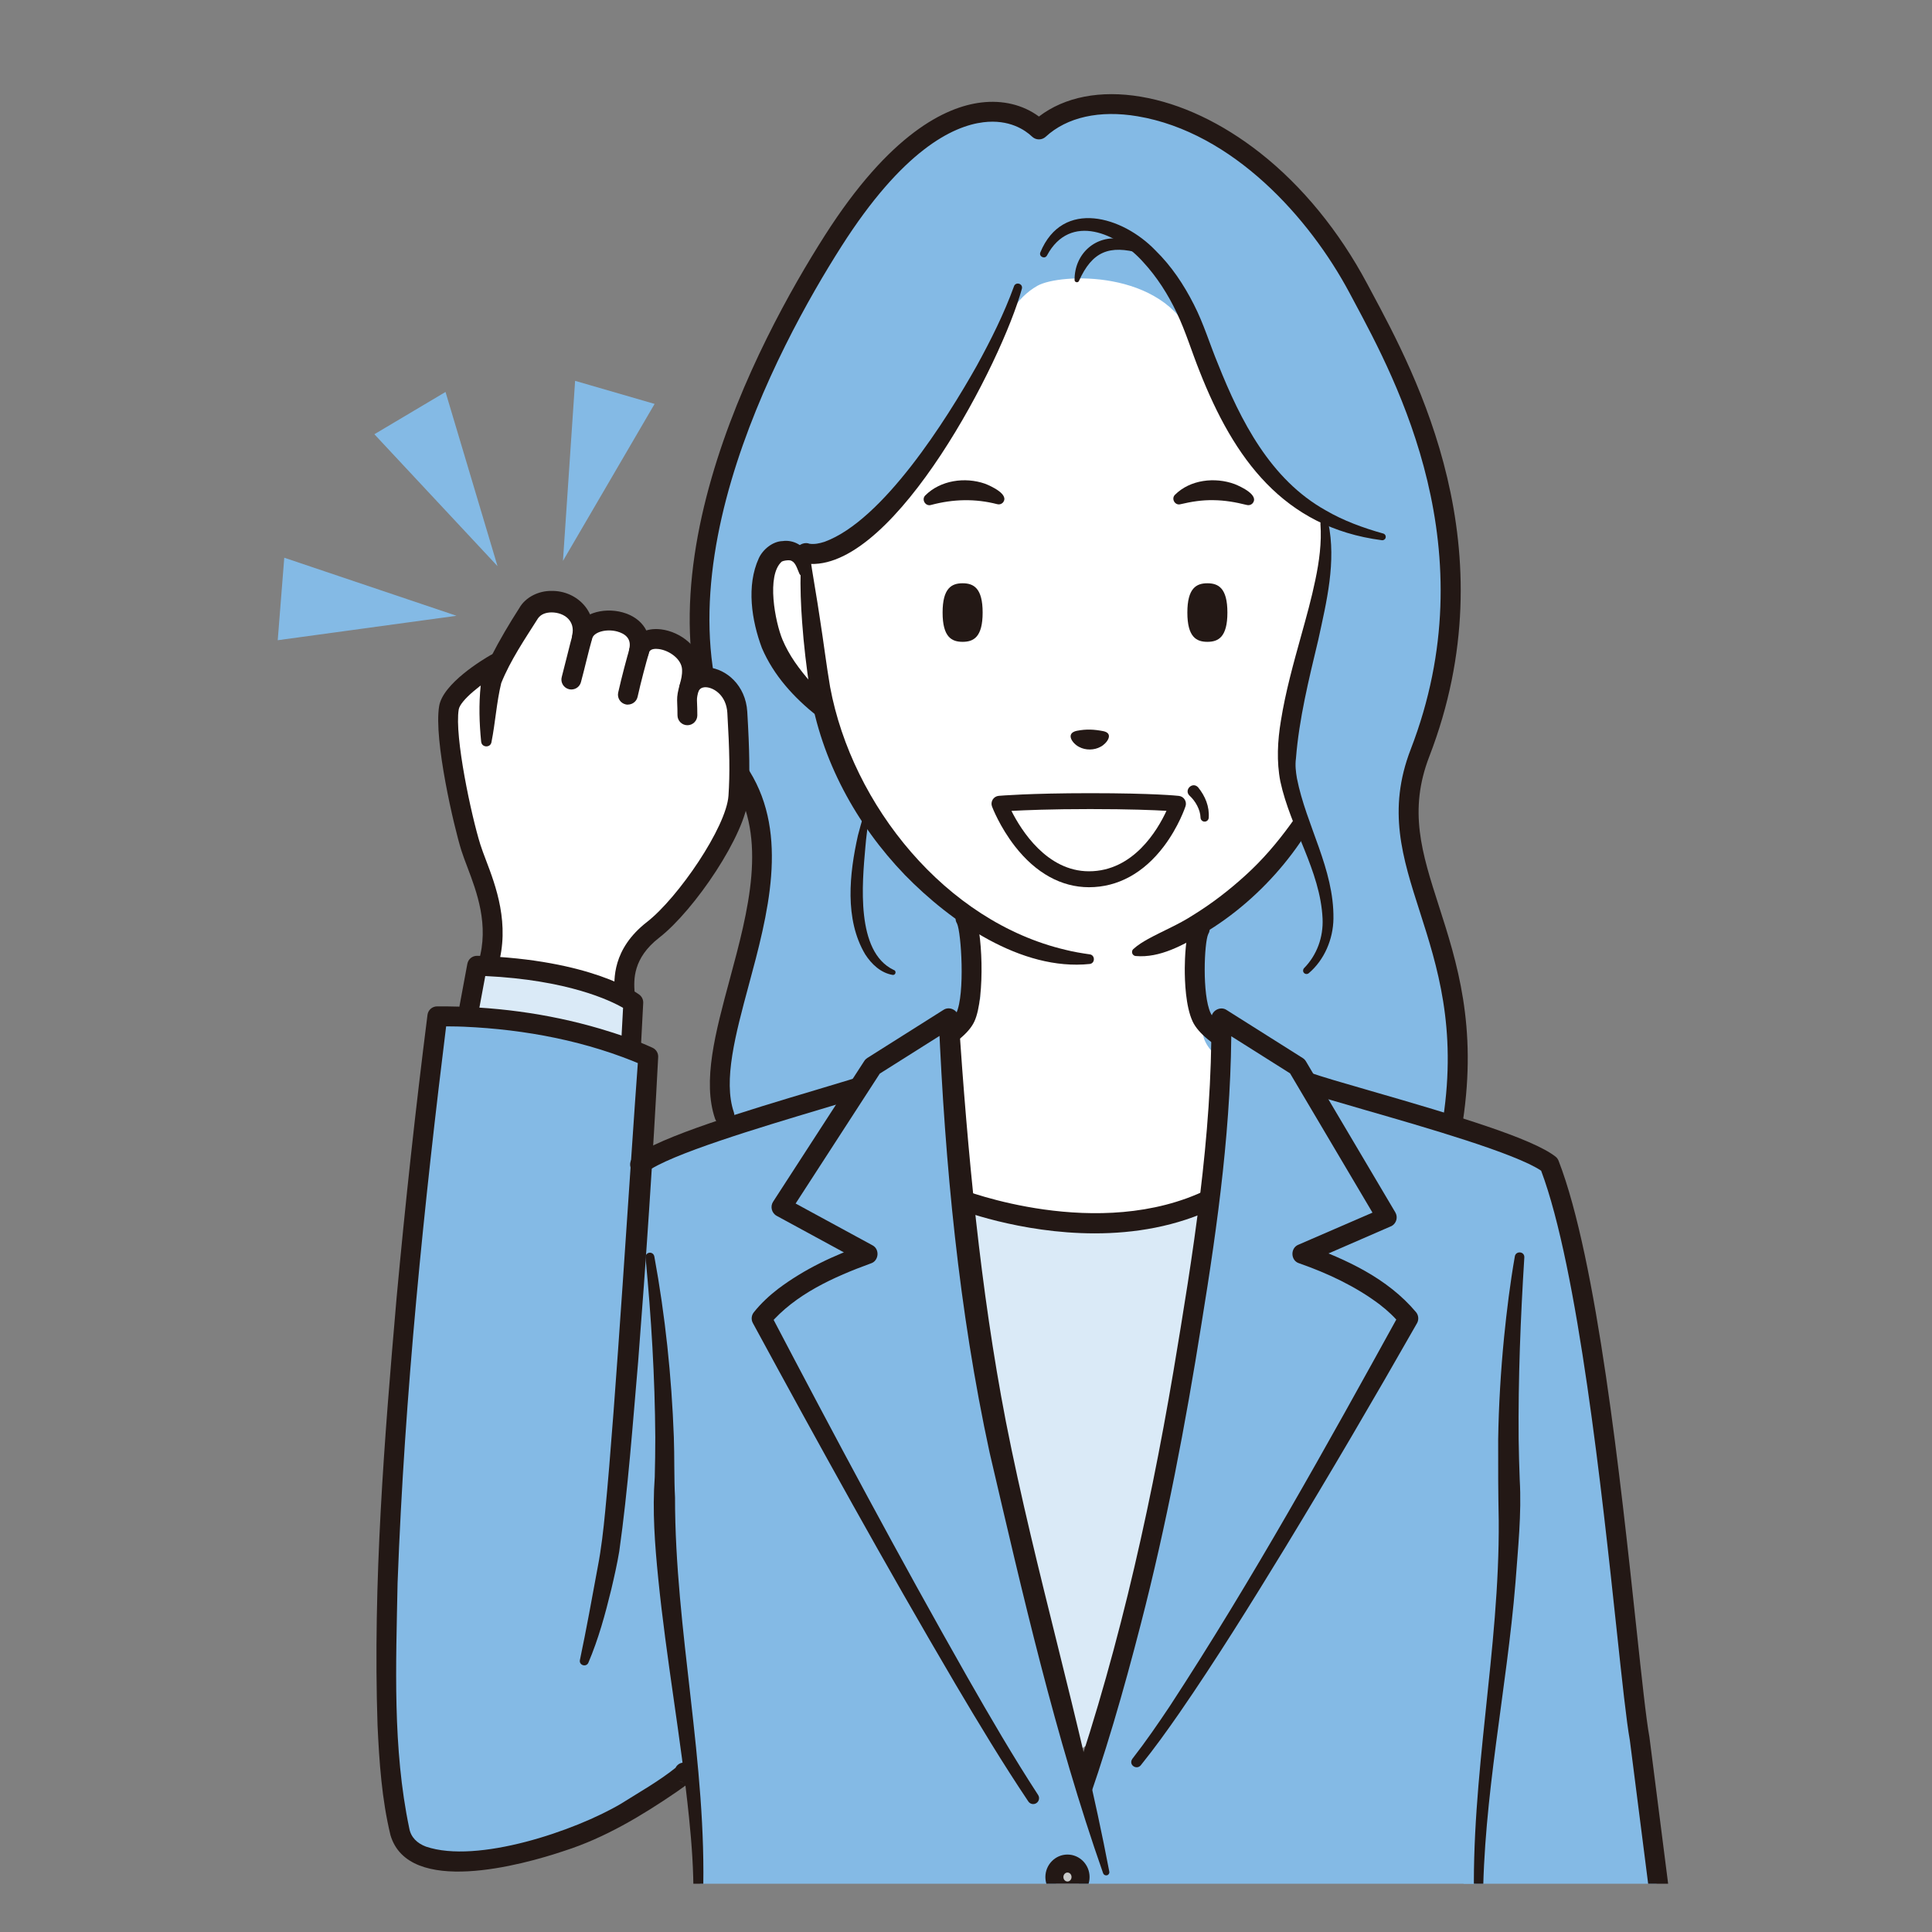 <svg width="80" height="80" viewBox="0 0 80 80" fill="none" xmlns="http://www.w3.org/2000/svg">
<rect x="0" y="0" width="80" height="80" fill="#808080" stroke="none"/>
<g clip-path="url(#clip0_3024_36891)">
<path d="M43.11 5.466C43.11 5.466 41.051 3.464 38.104 5.745C35.155 8.026 32.43 13.366 30.538 17.594C28.646 21.822 28.703 26.216 29.369 28.775C30.037 31.333 31.573 33.881 31.538 35.116C31.427 39.122 29.091 43.794 30.093 46.409H60.187C60.187 46.409 60.688 45.574 60.576 43.405C60.464 41.236 58.796 36.841 58.574 35.339C58.352 33.837 58.462 32.112 59.13 30.666C59.798 29.22 60.91 23.324 58.963 17.816C57.016 12.309 53.401 6.578 49.951 5.299C46.503 4.02 44.499 3.798 43.108 5.466H43.11Z" fill="#84BAE5"/>
<path d="M49.839 42.555C49.839 42.555 49.267 43.768 53.078 45.202C51.646 47.307 48.834 53.677 45.746 53.701C42.809 53.725 37.919 52.177 37.361 43.824C39.098 43.65 40.587 41.373 40.587 41.373L40.47 37.031L49.839 36.996V42.555Z" fill="white"/>
<path d="M57.159 21.595C57.159 23.623 56.838 25.933 56.276 28.558C55.031 34.382 49.952 39.685 45.118 39.685C40.539 39.685 34.983 34.52 33.961 28.558C33.538 26.097 33.078 23.53 33.078 21.595C33.078 13.852 38.469 9.555 45.118 9.555C51.768 9.555 57.159 13.944 57.159 21.595Z" fill="white"/>
<path d="M38.016 48.711C38.016 48.711 40.929 50.629 44.892 50.543C48.854 50.459 52.35 48.5 52.35 48.5C52.35 48.5 50.458 68.683 44.821 72.388C44.821 72.388 38.575 62.204 38.016 48.709V48.711Z" fill="#DAEAF7"/>
<path d="M38.086 43.535C38.086 43.535 37.458 65.548 44.798 73.869C44.798 73.869 53.958 60.037 51.651 43.465L54.252 44.667C54.252 44.667 58.084 46.122 59.343 46.541C60.602 46.961 60.974 51.029 61.485 53.359C62.076 56.054 62.749 60.947 62.609 63.814C62.468 66.682 61.305 77.098 61.305 77.098L60.817 79.265C60.817 79.265 55.277 80.135 45.697 79.836C36.118 79.537 28.993 80.473 28.993 78.305C28.993 76.138 27.602 66.355 27.533 63.138C27.463 59.92 28.505 54.93 28.715 52.763C28.924 50.595 29.414 47.099 30.532 46.749C31.652 46.399 35.707 45.071 35.707 45.071L38.083 43.532L38.086 43.535Z" fill="#84BAE5"/>
<path d="M58.992 46.263C58.992 46.263 63.269 47.592 63.828 48.22C64.387 48.849 64.843 50.331 65.332 52.988C65.821 55.645 67.076 63.063 67.286 66.209C67.495 69.355 68.708 78.887 68.708 78.887C68.708 78.887 64.998 80.615 61.222 79.006L60.669 79.266L58.99 46.262L58.992 46.263Z" fill="#84BAE5"/>
<path d="M31.204 46.542L26.588 48.429L25.787 58.698C25.787 58.698 27.13 43.921 26.578 43.751C26.026 43.581 22.066 41.691 18.118 42.183C18.118 42.183 16.485 55.825 16.291 62.117C16.098 68.408 14.972 76.472 17.962 76.841C20.953 77.21 27.831 75.613 31.173 70.679L31.202 46.543L31.204 46.542Z" fill="#84BAE5"/>
<path d="M26.084 43.478L26.184 41.592C26.184 41.592 23.013 39.994 19.642 40.165L19.373 41.965L26.082 43.478H26.084Z" fill="#DAEAF7"/>
<path d="M45.002 7.301C39.688 7.487 35.823 10.639 33.431 14.311C30.076 19.46 31.464 22.903 31.464 22.903C31.464 22.903 33.633 23.184 35.323 22.322C36.297 21.824 39.718 17.982 41.443 13.699C41.604 13.299 42.069 12.332 42.96 11.832C43.9 11.307 48.171 11.151 49.382 14.01C50.208 15.963 50.356 15.944 51.147 17.502C53.764 22.662 57.409 22.21 57.409 22.21C57.409 22.21 59.528 22.011 56.964 16.091C54.4 10.17 50.318 7.115 45.003 7.301H45.002Z" fill="#84BAE5"/>
<path d="M37.359 44.233C37.191 44.233 37.033 44.128 36.972 43.96C36.895 43.746 37.006 43.51 37.22 43.434C38.002 43.154 39.341 42.502 39.599 41.949C39.967 41.161 39.803 38.613 39.63 38.245C39.508 38.054 39.569 37.805 39.761 37.683C39.952 37.561 40.211 37.625 40.333 37.817C40.674 38.356 40.809 41.301 40.347 42.296C39.862 43.34 37.74 44.124 37.499 44.209C37.452 44.225 37.406 44.234 37.361 44.234L37.359 44.233Z" fill="#231815"/>
<path d="M52.487 44.348C52.437 44.348 52.386 44.339 52.337 44.32C52.086 44.223 49.866 43.334 49.384 42.296C49.094 41.671 49.056 40.643 49.059 40.085C49.062 39.751 49.086 38.63 49.332 38.246C49.454 38.054 49.708 37.997 49.899 38.118C50.09 38.238 50.148 38.488 50.03 38.68C49.866 39.023 49.772 41.18 50.129 41.949C50.389 42.508 51.803 43.23 52.635 43.552C52.847 43.635 52.951 43.873 52.868 44.085C52.805 44.248 52.649 44.348 52.485 44.348H52.487Z" fill="#231815"/>
<path d="M60.163 46.799C60.142 46.799 60.12 46.797 60.1 46.794C59.875 46.76 59.721 46.55 59.755 46.325C60.328 42.545 59.512 40.002 58.794 37.759C58.068 35.499 57.442 33.547 58.414 31.029C61.597 22.792 57.858 15.819 56.061 12.466L55.88 12.127C54.229 9.03 51.056 5.483 47.106 4.815C45.532 4.549 44.18 4.85 43.3 5.663C43.141 5.809 42.895 5.808 42.739 5.66C42.444 5.38 41.789 4.931 40.719 5.062C39.431 5.22 37.368 6.239 34.845 10.197C32.214 14.325 26.576 24.706 31.041 31.939C32.678 34.591 31.788 37.889 31.003 40.797C30.456 42.826 29.939 44.743 30.387 46.057C30.462 46.272 30.347 46.505 30.132 46.58C29.917 46.654 29.683 46.539 29.609 46.324C29.078 44.772 29.627 42.738 30.209 40.583C30.987 37.701 31.791 34.722 30.341 32.371C25.633 24.74 31.437 14.012 34.152 9.754C36.844 5.528 39.154 4.426 40.617 4.246C41.522 4.134 42.361 4.339 43.02 4.825C44.082 4.012 45.565 3.72 47.244 4.005C48.895 4.283 50.603 5.091 52.189 6.339C53.922 7.704 55.451 9.573 56.607 11.74L56.788 12.079C58.644 15.538 62.503 22.735 59.184 31.326C58.316 33.574 58.873 35.31 59.579 37.508C60.327 39.837 61.175 42.478 60.571 46.449C60.54 46.652 60.364 46.799 60.164 46.799H60.163Z" fill="#231815"/>
<path d="M33.258 23.723C33.258 23.723 33.348 22.63 32.368 22.819C31.309 23.023 31.417 25.461 32.051 26.835C32.686 28.208 34.087 29.339 34.087 29.339" fill="white"/>
<path d="M33.082 23.71C32.99 23.497 32.925 23.245 32.711 23.203C32.621 23.187 32.433 23.218 32.372 23.254C31.724 23.823 32.096 25.756 32.402 26.489C32.533 26.799 32.703 27.107 32.904 27.402C33.311 27.993 33.818 28.553 34.346 29.038C34.715 29.382 34.245 29.952 33.837 29.651C32.875 28.884 32.042 27.98 31.55 26.836C31.123 25.701 30.898 24.253 31.421 23.115C31.588 22.75 31.996 22.415 32.407 22.405C32.842 22.339 33.339 22.593 33.455 23.032C33.529 23.239 33.556 23.942 33.206 23.852C33.14 23.83 33.102 23.774 33.083 23.711L33.082 23.71Z" fill="#231815"/>
<path d="M45.124 39.916C42.284 40.212 39.37 38.175 37.472 36.233C35.457 34.142 33.998 31.469 33.536 28.586C33.393 27.636 33.282 26.703 33.214 25.757C33.162 25.047 33.133 24.334 33.153 23.62C33.162 23.381 33.175 23.141 33.212 22.894C33.226 22.809 33.306 22.75 33.39 22.764C33.464 22.775 33.516 22.835 33.522 22.906C33.65 23.819 33.827 24.754 33.959 25.673C34.104 26.592 34.217 27.533 34.373 28.446C35.284 33.34 39.162 38.162 44.118 39.33C44.45 39.414 44.785 39.469 45.127 39.518C45.347 39.547 45.356 39.886 45.124 39.916Z" fill="#231815"/>
<path d="M40.689 25.365C40.689 26.38 40.315 26.577 39.86 26.577C39.406 26.577 39.031 26.38 39.031 25.365C39.031 24.35 39.406 24.152 39.86 24.152C40.315 24.152 40.689 24.35 40.689 25.365Z" fill="#231815"/>
<path d="M49.166 25.365C49.166 26.38 49.541 26.577 49.995 26.577C50.45 26.577 50.824 26.38 50.824 25.365C50.824 24.35 50.45 24.152 49.995 24.152C49.541 24.152 49.166 24.35 49.166 25.365Z" fill="#231815"/>
<path d="M44.478 30.434C44.478 30.434 44.754 30.627 45.13 30.627C45.506 30.627 45.788 30.434 45.788 30.434" fill="white"/>
<path d="M44.601 30.259C44.981 30.185 45.297 30.201 45.678 30.274C46.148 30.365 45.828 30.792 45.576 30.92C45.313 31.069 44.952 31.074 44.686 30.93C44.403 30.789 44.098 30.358 44.601 30.258V30.259Z" fill="#231815"/>
<path d="M55.307 31.943C54.408 34.69 52.309 37.192 49.826 38.661C48.963 39.131 48.046 39.674 47.026 39.587C46.935 39.578 46.868 39.497 46.876 39.406C46.88 39.362 46.9 39.325 46.929 39.298C47.125 39.12 47.334 38.998 47.542 38.88C48.152 38.546 48.792 38.288 49.377 37.909C50.163 37.427 50.897 36.862 51.581 36.238C52.973 34.976 53.997 33.405 54.941 31.782C55.055 31.582 55.376 31.714 55.305 31.942L55.307 31.943Z" fill="#231815"/>
<path d="M41.294 20.877C40.378 20.64 39.467 20.665 38.557 20.908C38.326 20.983 38.143 20.688 38.312 20.516C38.942 19.884 39.958 19.742 40.783 20.028C41.035 20.125 41.827 20.482 41.519 20.82C41.456 20.88 41.371 20.898 41.294 20.877Z" fill="#231815"/>
<path d="M48.65 20.491C49.28 19.858 50.31 19.745 51.126 20.046C51.377 20.147 52.172 20.51 51.856 20.853C51.791 20.915 51.701 20.931 51.619 20.908C51.161 20.793 50.716 20.716 50.252 20.711C49.778 20.701 49.341 20.77 48.87 20.881C48.649 20.934 48.492 20.651 48.65 20.491Z" fill="#231815"/>
<path d="M42.314 11.955C41.487 14.981 37.114 23.467 33.57 23.352C33.44 23.338 33.344 23.332 33.209 23.28C32.999 23.193 32.9 22.952 32.986 22.742C33.075 22.507 33.366 22.446 33.517 22.515C33.726 22.545 33.932 22.502 34.142 22.435C36.562 21.55 39.185 17.385 40.446 15.145C41.028 14.085 41.577 12.987 41.985 11.861C42.047 11.657 42.369 11.733 42.314 11.957V11.955Z" fill="#231815"/>
<path d="M47.213 10.486C45.935 10.132 45.228 10.405 44.676 11.636C44.636 11.724 44.493 11.691 44.496 11.594C44.486 10.512 45.369 9.703 46.455 9.901C46.642 9.927 47.56 10.164 47.381 10.429C47.345 10.487 47.274 10.508 47.211 10.486H47.213Z" fill="#231815"/>
<path d="M61.043 78.923C60.89 73.582 62.1 68.298 62.059 62.967C62.037 61.882 62.031 60.695 62.036 59.606C62.056 58.227 62.145 56.747 62.28 55.377C62.393 54.253 62.531 53.135 62.727 52.02C62.77 51.787 63.133 51.811 63.119 52.069C62.961 54.578 62.862 57.098 62.884 59.607C62.888 60.025 62.911 60.859 62.929 61.275C63.01 62.684 62.855 64.121 62.753 65.526C62.387 70.008 61.414 74.415 61.406 78.913C61.407 79.013 61.327 79.097 61.227 79.097C61.128 79.097 61.048 79.02 61.044 78.923H61.043Z" fill="#231815"/>
<path d="M27.093 52.019C27.547 54.487 27.809 56.99 27.902 59.499C27.931 60.274 27.909 61.232 27.951 62C27.948 67.548 29.287 73.011 29.11 78.576C29.104 78.685 29.011 78.769 28.902 78.764C28.794 78.758 28.712 78.669 28.713 78.562C28.723 77.464 28.645 76.364 28.532 75.266C28.192 71.951 27.588 68.689 27.256 65.36C27.116 63.968 27.009 62.561 27.112 61.161C27.125 60.752 27.135 59.921 27.134 59.512C27.119 57.032 26.967 54.542 26.731 52.069C26.721 51.969 26.795 51.881 26.895 51.872C26.99 51.863 27.074 51.928 27.091 52.019H27.093Z" fill="#231815"/>
<path d="M68.725 78.914C68.52 78.914 68.344 78.763 68.317 78.553L67.489 72.064C67.348 71.288 67.167 69.593 66.938 67.448C66.339 61.858 65.342 52.537 63.815 48.476C62.755 47.758 59.028 46.683 56.536 45.965C55.353 45.623 54.418 45.353 53.949 45.181C53.736 45.102 53.627 44.866 53.705 44.652C53.783 44.439 54.022 44.33 54.234 44.408C54.673 44.571 55.642 44.85 56.763 45.173C60.371 46.214 63.437 47.136 64.407 47.89C64.466 47.935 64.511 47.996 64.538 48.066C66.127 52.164 67.106 61.308 67.754 67.359C67.983 69.497 68.163 71.187 68.299 71.926C68.299 71.933 68.302 71.94 68.302 71.948L69.131 78.449C69.16 78.674 69.001 78.88 68.776 78.909C68.758 78.912 68.741 78.912 68.723 78.912L68.725 78.914Z" fill="#231815"/>
<path d="M26.504 48.631C26.382 48.631 26.26 48.576 26.178 48.472C26.039 48.292 26.071 48.033 26.251 47.894C27.315 47.066 31.044 45.951 33.767 45.138C34.79 44.833 35.671 44.569 36.095 44.412C36.307 44.334 36.545 44.443 36.623 44.656C36.702 44.87 36.593 45.106 36.379 45.185C35.932 45.35 35.08 45.604 34.003 45.926C31.492 46.677 27.699 47.811 26.755 48.544C26.679 48.602 26.591 48.631 26.502 48.631H26.504Z" fill="#231815"/>
<path d="M45.334 51.071C42.22 51.071 39.653 50.069 39.493 50.005C39.283 49.921 39.179 49.681 39.264 49.471C39.348 49.26 39.587 49.157 39.798 49.24C39.855 49.262 45.498 51.46 50 49.253C50.205 49.153 50.45 49.237 50.551 49.442C50.651 49.647 50.567 49.892 50.362 49.992C48.711 50.801 46.949 51.071 45.334 51.071Z" fill="#231815"/>
<path d="M44.398 75.234C44.398 75.234 47.125 68.091 48.965 57.044C49.744 52.364 50.614 47.249 50.573 42.172L53.722 44.16L57.423 50.411L53.926 51.927C53.926 51.927 56.999 52.917 58.316 54.596C58.316 54.596 50.557 68.602 47.064 72.966" fill="#84BAE5"/>
<path d="M44.013 75.086C46.122 69.162 47.542 62.966 48.592 56.768C49.396 51.955 50.195 47.055 50.16 42.173C50.148 41.857 50.53 41.645 50.791 41.822L53.941 43.81C53.997 43.846 54.044 43.894 54.076 43.948L57.776 50.2C57.893 50.395 57.827 50.648 57.631 50.763C57.589 50.779 54.135 52.287 54.089 52.302L54.051 51.532C55.747 52.149 57.453 52.925 58.639 54.339C58.745 54.472 58.754 54.652 58.675 54.792C56.895 57.919 55.078 61.02 53.209 64.095C51.802 66.398 50.378 68.694 48.845 70.918C48.331 71.658 47.805 72.393 47.234 73.1C47.06 73.303 46.715 73.078 46.89 72.827C47.436 72.126 47.944 71.388 48.442 70.643C51.875 65.388 54.926 59.886 57.955 54.391L57.991 54.844C57.75 54.541 57.454 54.266 57.13 54.017C56.14 53.267 54.963 52.718 53.794 52.31C53.438 52.202 53.422 51.679 53.762 51.542L57.26 50.027L57.069 50.613L53.369 44.361L53.504 44.499L50.355 42.512L50.986 42.16C51.014 46.42 50.433 50.629 49.751 54.814C49.093 58.963 48.288 63.189 47.237 67.253C46.53 69.997 45.756 72.702 44.785 75.374C44.593 75.867 43.828 75.616 44.016 75.08L44.013 75.086Z" fill="#231815"/>
<path d="M45.809 77.538C45.809 77.538 42.025 63.677 40.932 57.568C39.64 50.353 39.285 42.172 39.285 42.172L36.136 44.16L32.361 49.987L35.931 51.928C35.931 51.928 32.858 52.919 31.541 54.597C31.541 54.597 39.342 69.32 42.784 74.463" fill="#84BAE5"/>
<path d="M45.679 77.571C43.683 71.881 42.347 66.013 40.977 60.147C39.699 54.238 39.131 48.217 38.871 42.187L39.502 42.517L36.352 44.505L36.479 44.38L32.704 50.208L32.554 49.623L36.125 51.564C36.441 51.728 36.39 52.217 36.055 52.317C34.538 52.869 32.922 53.593 31.862 54.848L31.902 54.401C34.549 59.452 37.237 64.488 40.055 69.445C40.997 71.096 41.954 72.741 42.986 74.326C43.059 74.438 43.027 74.589 42.915 74.663C42.803 74.736 42.655 74.705 42.581 74.595C41.514 73.005 40.531 71.372 39.561 69.733C36.663 64.806 33.9 59.807 31.174 54.784C31.094 54.637 31.116 54.462 31.214 54.34C31.513 53.964 31.859 53.647 32.221 53.368C33.308 52.55 34.522 51.98 35.802 51.533L35.733 52.287L32.162 50.346C31.952 50.232 31.884 49.959 32.013 49.76L35.788 43.933C35.821 43.882 35.865 43.84 35.914 43.808L39.063 41.82C39.32 41.644 39.692 41.84 39.693 42.15C40.072 47.741 40.585 53.348 41.649 58.853C42.877 65.113 44.737 71.228 45.934 77.5C45.947 77.571 45.899 77.641 45.828 77.654C45.764 77.665 45.701 77.629 45.679 77.57V77.571Z" fill="#231815"/>
<path d="M58.516 22.32C58.516 22.32 58.016 24.489 57.369 26.439C56.655 28.594 57.619 31.647 57.464 34.744C57.13 41.418 54.421 40.386 54.088 40.113C54.088 40.113 55.163 39.091 55.11 37.556C55.029 35.117 52.247 33.619 53.576 29.17C55.44 22.931 54.803 21.602 54.803 21.602L58.514 22.319L58.516 22.32Z" fill="#84BAE5"/>
<path d="M55.002 21.645C55.337 23.273 54.932 24.907 54.588 26.49C54.192 28.149 53.791 29.767 53.662 31.41C53.624 31.683 53.656 31.952 53.703 32.228C54.087 34.185 55.242 35.977 55.215 38.041C55.204 38.885 54.841 39.747 54.195 40.296C54.135 40.348 54.045 40.342 53.993 40.284C53.944 40.229 53.947 40.145 53.997 40.091C54.535 39.542 54.799 38.802 54.765 38.04C54.672 36.043 53.437 34.308 53.017 32.361C52.855 31.541 52.901 30.667 53.039 29.847C53.229 28.649 53.56 27.468 53.881 26.311C54.093 25.548 54.307 24.784 54.466 24.012C54.627 23.245 54.732 22.47 54.677 21.697C54.658 21.506 54.953 21.44 55.002 21.646V21.645Z" fill="#231815"/>
<path d="M36.965 40.37C36.468 40.286 36.088 39.923 35.826 39.517C34.961 38.063 35.173 36.166 35.526 34.59C35.603 34.3 35.68 34.011 35.771 33.725C35.808 33.612 35.985 33.647 35.969 33.769C35.941 34.21 35.864 34.65 35.832 35.09C35.703 36.561 35.426 39.402 36.999 40.16C37.13 40.19 37.098 40.386 36.963 40.369L36.965 40.37Z" fill="#231815"/>
<path d="M44.743 77.723C44.743 78.032 44.501 78.282 44.202 78.282C43.903 78.282 43.66 78.031 43.66 77.723C43.66 77.415 43.903 77.164 44.202 77.164C44.501 77.164 44.743 77.415 44.743 77.723Z" fill="#C9CACA"/>
<path d="M44.202 78.657C43.697 78.657 43.287 78.239 43.287 77.725C43.287 77.211 43.698 76.793 44.202 76.793C44.706 76.793 45.117 77.211 45.117 77.725C45.117 78.239 44.706 78.657 44.202 78.657ZM44.202 77.538C44.109 77.538 44.033 77.621 44.033 77.724C44.033 77.827 44.109 77.909 44.202 77.909C44.295 77.909 44.37 77.827 44.37 77.724C44.37 77.621 44.295 77.538 44.202 77.538Z" fill="#231815"/>
<path d="M41.385 33.282C41.385 33.282 42.558 36.41 45.091 36.41C47.747 36.41 48.776 33.282 48.776 33.282C48.776 33.282 47.796 33.172 45.141 33.172C42.485 33.172 41.385 33.282 41.385 33.282Z" fill="white"/>
<path d="M45.092 36.738C43.951 36.738 42.892 36.154 42.03 35.048C41.397 34.236 41.091 33.432 41.078 33.397C41.041 33.301 41.053 33.194 41.107 33.106C41.162 33.019 41.253 32.963 41.356 32.954C41.407 32.95 42.624 32.844 45.141 32.844C47.785 32.844 48.773 32.951 48.813 32.956C48.912 32.967 49.001 33.021 49.054 33.105C49.108 33.189 49.121 33.292 49.09 33.385C49.079 33.419 48.809 34.227 48.195 35.043C47.358 36.151 46.287 36.738 45.093 36.738H45.092ZM41.882 33.578C42.287 34.383 43.35 36.078 45.092 36.078C46.93 36.078 47.933 34.37 48.301 33.575C47.784 33.544 46.783 33.502 45.141 33.502C43.499 33.502 42.448 33.547 41.882 33.578Z" fill="#231815"/>
<path d="M25.786 40.79C25.786 40.79 25.819 39.463 26.278 39.155C26.736 38.847 28.855 36.487 29.82 34.988C30.786 33.49 30.541 30.45 30.585 29.603C30.631 28.757 29.425 27.807 28.712 28.028C28.712 28.028 28.373 26.091 26.429 26.541C26.429 26.541 26.016 25.265 24.099 25.939C24.099 25.939 23.13 24.005 21.883 25.268C20.636 26.531 20.57 27.745 20.57 27.745C20.57 27.745 18.995 28.215 18.738 28.902C18.481 29.589 18.56 31.587 18.869 32.71C19.178 33.834 20.245 36.696 20.315 37.474C20.385 38.252 20.25 40.09 20.25 40.09L25.786 40.79Z" fill="white"/>
<path d="M20.213 40.338C20.174 40.338 20.135 40.332 20.096 40.321C19.878 40.255 19.755 40.026 19.819 39.808C20.266 38.308 19.736 36.916 19.35 35.898C19.257 35.654 19.17 35.423 19.104 35.216C18.802 34.255 17.953 30.628 18.184 29.24C18.339 28.3 19.999 27.306 20.33 27.117C20.527 27.004 20.778 27.072 20.892 27.27C21.005 27.467 20.937 27.718 20.739 27.831C19.949 28.286 19.058 29.006 18.995 29.376C18.81 30.491 19.525 33.809 19.89 34.97C19.948 35.155 20.031 35.374 20.119 35.606C20.524 36.669 21.136 38.276 20.608 40.043C20.555 40.222 20.392 40.337 20.215 40.337L20.213 40.338Z" fill="#231815"/>
<path d="M19.924 30.715C19.846 29.936 19.823 29.166 19.905 28.383C19.94 27.973 20.157 27.556 20.335 27.191C20.692 26.493 21.08 25.838 21.503 25.179C21.764 24.716 22.323 24.46 22.831 24.469C23.923 24.446 24.825 25.414 24.491 26.505C24.337 27.014 23.589 26.823 23.692 26.306C23.828 25.718 23.38 25.361 22.837 25.358C22.61 25.361 22.403 25.426 22.276 25.606C21.732 26.465 21.135 27.34 20.755 28.285C20.563 29.067 20.511 29.928 20.35 30.733C20.308 30.972 19.951 30.96 19.926 30.718L19.924 30.715Z" fill="#231815"/>
<path d="M23.658 28.55C23.623 28.55 23.587 28.546 23.551 28.536C23.332 28.476 23.201 28.251 23.261 28.032C23.336 27.749 23.41 27.45 23.481 27.166C23.573 26.796 23.66 26.446 23.737 26.191C23.973 25.395 24.981 25.137 25.778 25.356C26.62 25.587 27.053 26.279 26.854 27.081C26.799 27.302 26.577 27.437 26.354 27.381C26.134 27.326 26 27.103 26.054 26.882C26.169 26.42 25.849 26.23 25.56 26.15C25.116 26.028 24.602 26.166 24.525 26.427C24.454 26.664 24.37 27.005 24.28 27.365C24.209 27.654 24.133 27.958 24.056 28.245C24.007 28.43 23.841 28.55 23.658 28.55Z" fill="#231815"/>
<path d="M26 29.178C25.97 29.178 25.941 29.175 25.91 29.168C25.688 29.118 25.549 28.898 25.598 28.677C25.743 28.028 25.955 27.232 26.09 26.781C26.247 26.255 26.742 25.981 27.379 26.061C28.181 26.162 29.032 26.802 29.065 27.698C29.078 28.055 29.003 28.334 28.956 28.501C28.95 28.524 28.944 28.545 28.94 28.562C28.885 28.783 28.663 28.916 28.441 28.861C28.22 28.806 28.086 28.582 28.142 28.362C28.147 28.338 28.155 28.312 28.163 28.282C28.201 28.145 28.252 27.958 28.243 27.727C28.227 27.296 27.721 26.932 27.276 26.875C27.147 26.859 26.926 26.855 26.878 27.013C26.751 27.44 26.54 28.23 26.402 28.852C26.36 29.044 26.189 29.175 26.001 29.175L26 29.178Z" fill="#231815"/>
<path d="M25.863 41.499C25.646 41.499 25.465 41.331 25.452 41.112C25.42 40.57 25.346 39.3 26.789 38.178C28.08 37.174 30.079 34.246 30.165 32.945C30.226 32.022 30.212 31.126 30.118 29.521C30.076 28.799 29.569 28.486 29.26 28.459C28.968 28.433 28.919 28.629 28.903 28.692C28.854 28.897 28.855 28.932 28.864 29.13C28.868 29.24 28.875 29.389 28.875 29.619C28.875 29.845 28.691 30.03 28.464 30.03C28.236 30.03 28.053 29.845 28.053 29.617C28.053 29.407 28.048 29.273 28.043 29.164C28.033 28.922 28.032 28.803 28.106 28.498C28.245 27.922 28.73 27.585 29.337 27.638C30.067 27.704 30.877 28.37 30.943 29.474C31.04 31.116 31.052 32.038 30.988 32.999C30.886 34.545 28.755 37.693 27.296 38.827C26.194 39.683 26.247 40.58 26.275 41.062C26.288 41.289 26.115 41.483 25.889 41.498C25.88 41.498 25.873 41.498 25.864 41.498L25.863 41.499Z" fill="#231815"/>
<path d="M28.365 72.982C28.578 72.986 28.745 73.195 28.751 73.357C28.755 73.525 28.732 73.543 28.684 73.638C28.51 73.882 28.251 74.025 28.02 74.196C26.576 75.184 25.04 76.104 23.379 76.636C21.592 77.24 16.918 78.515 16.169 75.992C15.807 74.498 15.704 72.959 15.633 71.437C15.437 65.527 15.912 59.628 16.421 53.751C16.782 49.833 17.206 45.926 17.702 42.021C17.728 41.818 17.904 41.669 18.104 41.672C20.384 41.659 22.666 41.954 24.855 42.599C25.6 42.821 26.304 43.057 27.022 43.386C27.174 43.457 27.261 43.611 27.254 43.769C27.035 47.973 26.752 52.174 26.425 56.373C26.197 58.998 26.01 61.628 25.641 64.245C25.554 64.763 25.433 65.299 25.313 65.808C25.06 66.844 24.784 67.861 24.363 68.85C24.273 69.05 23.968 68.954 24.013 68.738C24.279 67.479 24.516 66.163 24.751 64.889C24.898 64.13 24.985 63.355 25.06 62.581C25.48 58.344 26.105 48.108 26.432 43.731C26.432 43.731 26.664 44.127 26.663 44.126C24.326 43.111 21.754 42.625 19.212 42.514C18.846 42.497 18.479 42.503 18.113 42.497L18.517 42.138C17.554 49.906 16.753 57.724 16.463 65.548C16.398 68.934 16.25 72.379 16.946 75.703C17.011 76.075 17.272 76.327 17.637 76.464C19.762 77.188 23.819 75.81 25.712 74.689C26.484 74.204 27.295 73.749 28.003 73.178C27.957 73.246 27.928 73.293 27.933 73.444C27.939 73.596 28.1 73.799 28.305 73.802C27.761 73.744 27.826 72.956 28.365 72.982Z" fill="#231815"/>
<path d="M26.132 43.636C26.132 43.636 26.118 43.636 26.11 43.636C25.884 43.625 25.71 43.43 25.721 43.204L25.8 41.733C25.27 41.427 23.514 40.579 20.094 40.415L19.835 41.809C19.793 42.032 19.58 42.179 19.356 42.138C19.133 42.096 18.985 41.881 19.027 41.657L19.351 39.914C19.388 39.713 19.559 39.571 19.769 39.578C24.493 39.734 26.392 41.127 26.472 41.186C26.581 41.268 26.642 41.399 26.634 41.535L26.544 43.246C26.533 43.465 26.351 43.635 26.134 43.635L26.132 43.636Z" fill="#231815"/>
<path d="M27.106 16.725L23.814 15.77L23.311 23.225L27.106 16.725Z" fill="#84BAE5"/>
<path d="M18.448 16.23L15.502 17.981L20.601 23.443L18.448 16.23Z" fill="#84BAE5"/>
<path d="M11.771 23.094L11.5 26.51L18.903 25.498L11.771 23.094Z" fill="#84BAE5"/>
<path d="M49.614 32.605C49.907 32.967 50.086 33.398 50.05 33.871C50.039 33.964 49.955 34.031 49.862 34.021C49.774 34.011 49.71 33.935 49.711 33.849C49.7 33.526 49.502 33.173 49.264 32.954C49.004 32.718 49.377 32.344 49.614 32.604V32.605Z" fill="#231815"/>
<path d="M57.218 22.369C53.13 21.835 51.088 18.969 49.674 15.379C49.35 14.573 49.099 13.731 48.726 12.95C48.364 12.186 47.906 11.469 47.341 10.856C46.277 9.66 44.315 8.787 43.354 10.577C43.267 10.745 43.008 10.627 43.078 10.451C44.006 8.209 46.497 8.966 47.842 10.367C48.507 11.016 49.021 11.791 49.433 12.604C49.843 13.401 50.094 14.255 50.436 15.075C51.373 17.427 52.604 19.85 54.888 21.129C55.622 21.558 56.437 21.857 57.275 22.092C57.352 22.112 57.397 22.192 57.375 22.268C57.356 22.337 57.288 22.379 57.218 22.371V22.369Z" fill="#231815"/>
</g>
<defs>
<clipPath id="clip0_3024_36891">
<rect width="76" height="76" fill="white" transform="translate(2 2)"/>
</clipPath>
</defs>
</svg>
